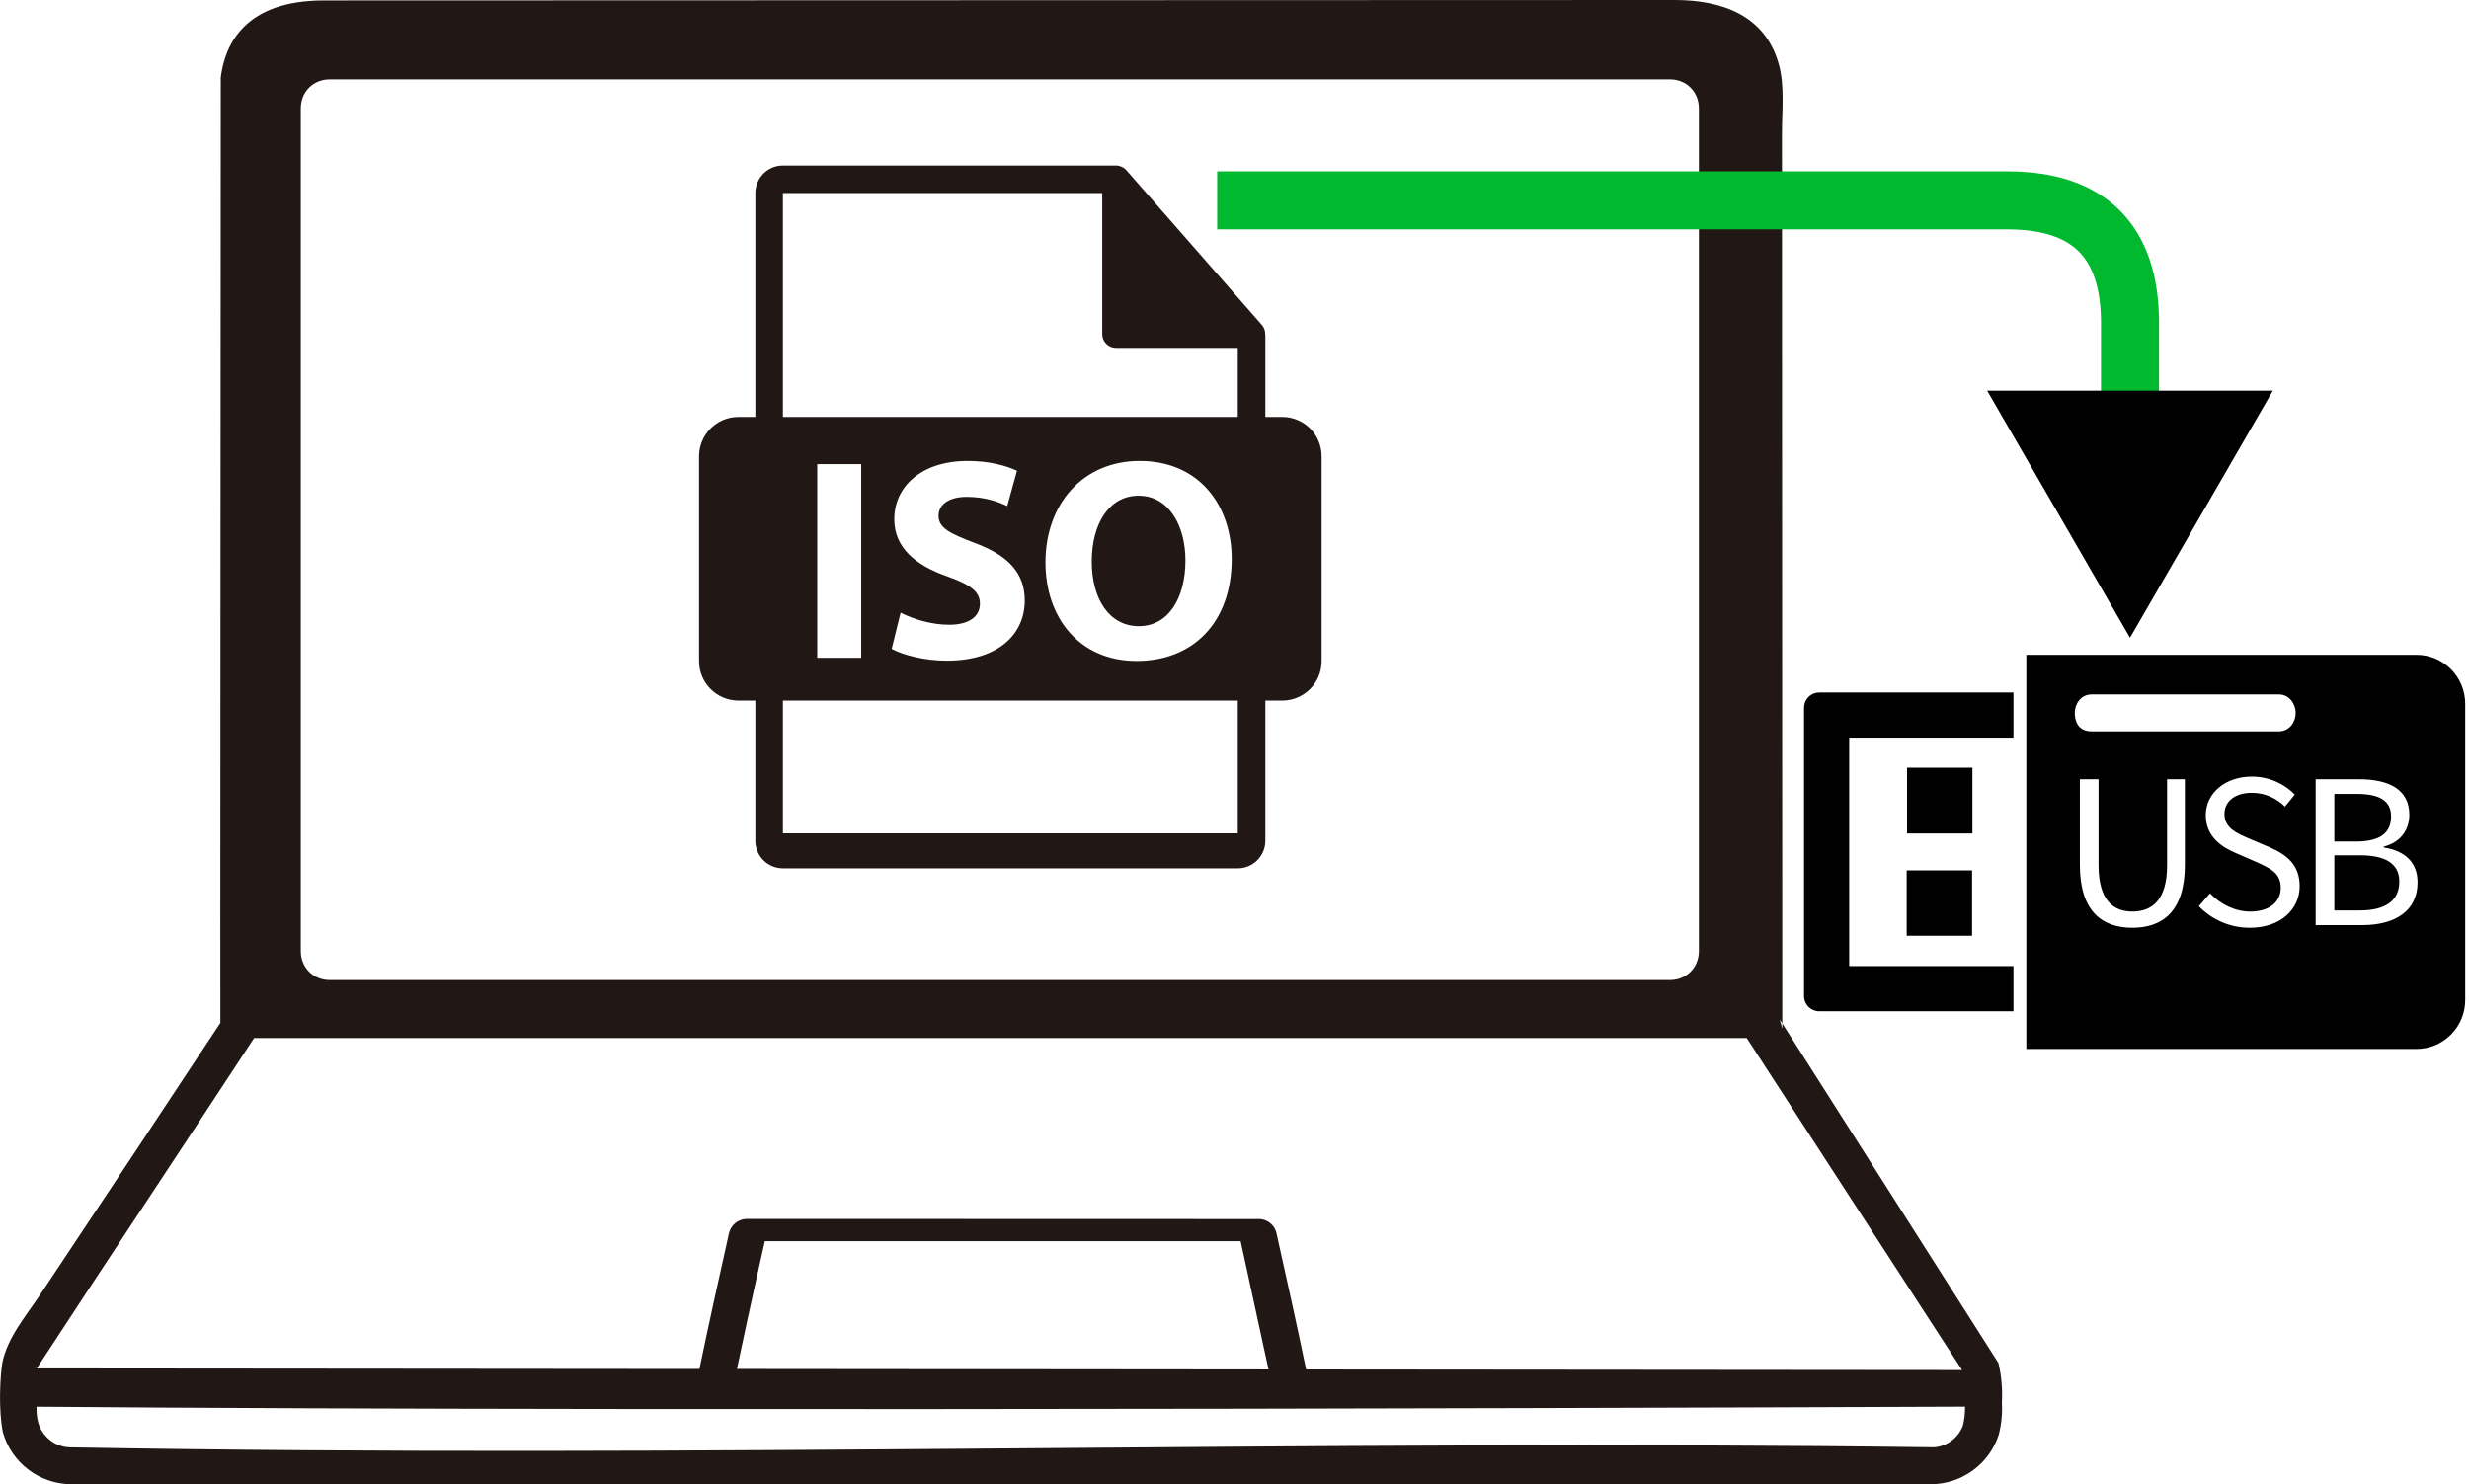 <?xml version="1.0" encoding="UTF-8" standalone="no"?>
<!-- Created with Inkscape (http://www.inkscape.org/) -->

<svg
   width="85.119mm"
   height="51.183mm"
   viewBox="0 0 85.119 51.183"
   version="1.1"
   id="svg1"
   xmlns="http://www.w3.org/2000/svg"
   xmlns:svg="http://www.w3.org/2000/svg">
  <defs
     id="defs1">
    <marker
       style="overflow:visible"
       id="Triangle"
       refX="0"
       refY="0"
       orient="auto-start-reverse"
       markerWidth="0.8"
       markerHeight="0.8"
       viewBox="0 0 1 1"
       preserveAspectRatio="xMidYMid">
      <path
         transform="scale(0.5)"
         style="fill:context-stroke;fill-rule:evenodd;stroke:context-stroke;stroke-width:1pt"
         d="M 5.77,0 -2.88,5 V -5 Z"
         id="path135" />
    </marker>
  </defs>
  <g
     id="layer1">
    <path
       id="path5-3-9"
       style="fill:#211715;stroke-width:0.265"
       class="c"
       d="m 57.742,0 c -15.526,0.006 -31.053,0.01 -46.579,0.015 -2.708,0 -3.411,1.505 -3.552,2.657 l -0.015,29.075 0.002,3.525 c -2.063,3.128 -4.134,6.252 -6.212,9.37 -0.485,0.73 -1.129,1.475 -1.307,2.355 -0.078,0.495 -0.135,1.633 0.021,2.395 0.299,1.053 1.258,1.782 2.352,1.789 21.375,0.003 42.751,0 64.126,0 1.062,-0.008 2,-0.694 2.328,-1.704 0.094,-0.36 0.13,-0.733 0.109,-1.104 0.027,-0.461 -0.014,-0.924 -0.12,-1.373 l -7.451,-11.709 c 2e-5,0.062 -2e-5,0.125 0,0.187 l -0.087,-0.32 0.087,0.133 -0.011,-30.69 c -2.7e-4,-0.774 0.099,-1.635 -0.109,-2.388 C 60.844,0.501 59.327,0.001 57.742,0 Z M 11.37,2.737 h 46.199 c 0.571,0 1,0.429 1,1 v 29.059 c 0,0.571 -0.429,1 -1,1 H 11.37 c -0.571,0 -1,-0.429 -1,-1 V 3.737 c 0,-0.571 0.429,-1 1,-1 z M 8.757,35.796 H 60.219 l 7.415,11.433 c 0.001,0.005 0.008,0.015 0.003,0.015 l -22.609,-0.02 c -0.328,-1.579 -0.676,-3.155 -1.028,-4.729 -0.072,-0.253 -0.292,-0.435 -0.554,-0.458 l -17.683,-0.005 c -0.289,-0.004 -0.545,0.186 -0.625,0.464 -0.351,1.568 -0.7,3.137 -1.025,4.711 l -22.847,-0.02 c 2.492,-3.818 4.996,-7.574 7.492,-11.389 z m 17.611,7.003 h 16.403 l 0.961,4.424 -18.326,-0.017 c 0.461,-2.209 0.962,-4.407 0.962,-4.407 z m 41.378,5.707 c -4.5e-4,0.228 -0.02,0.455 -0.081,0.676 -0.163,0.407 -0.542,0.688 -0.979,0.726 -21.41,-0.279 -42.836,0.386 -64.244,0.003 -0.306,-5.6e-4 -0.599,-0.121 -0.816,-0.336 -0.317,-0.315 -0.369,-0.657 -0.368,-1.067 22.163,0.188 66.488,-0.002 66.488,-0.002 z" />
    <g
       id="SVGRepo_iconCarrier-3"
       transform="matrix(0.044,0,0,0.044,22.714,5.708)"
       style="fill:#211715;fill-opacity:1"> <g
   id="g2-6"
   style="fill:#211715;fill-opacity:1"> <path
   d="m 412.594,309.436 c 0,-27.254 -13.057,-50.676 -36.703,-50.676 -23.203,0 -36.703,22.072 -36.703,51.572 0,29.721 13.954,50.667 36.925,50.667 23.202,0 36.481,-22.064 36.481,-51.563 z"
   id="path1-1"
   style="fill:#211715;fill-opacity:1" />
 <path
   d="M 488.426,197.021 H 475.2 v -63.825 c 0,-0.398 -0.063,-0.799 -0.116,-1.203 -0.021,-2.533 -0.827,-5.022 -2.562,-6.995 L 366.325,3.694 C 366.293,3.663 366.262,3.652 366.24,3.62 365.607,2.911 364.869,2.323 364.089,1.817 363.858,1.659 363.625,1.529 363.383,1.395 362.707,1.026 361.99,0.72 361.252,0.499 c -0.2,-0.056 -0.38,-0.135 -0.58,-0.19 C 359.87,0.119 359.037,0 358.193,0 H 97.2 C 85.282,0 75.6,9.695 75.6,21.601 V 197.016 H 62.375 c -17.041,0 -30.871,13.819 -30.871,30.871 v 160.545 c 0,17.043 13.83,30.87 30.871,30.87 H 75.601 V 529.2 c 0,11.907 9.682,21.601 21.6,21.601 h 356.4 c 11.907,0 21.6,-9.693 21.6,-21.601 V 419.308 h 13.226 c 17.055,0 30.871,-13.833 30.871,-30.876 V 227.892 C 519.297,210.835 505.48,197.021 488.426,197.021 Z M 453.601,523.347 H 97.2 V 419.308 H 453.6 V 523.347 Z M 124.103,385.763 v -151.77 h 34.446 v 151.77 z m 102.012,-63.724 c -25.217,-8.775 -41.66,-22.739 -41.66,-44.804 0,-25.9 21.621,-45.721 57.428,-45.721 17.118,0 29.721,3.597 38.728,7.646 l -7.657,27.72 c -6.075,-2.942 -16.875,-7.214 -31.746,-7.214 -14.871,0 -22.075,6.75 -22.075,14.639 0,9.679 8.554,13.951 28.149,21.397 26.8,9.903 39.403,23.857 39.403,45.257 0,25.449 -19.585,47.076 -61.246,47.076 -17.339,0 -34.457,-4.52 -43.01,-9.245 l 6.982,-28.381 c 9.239,4.746 23.425,9.471 38.064,9.471 15.757,0 24.089,-6.539 24.089,-16.442 0,-9.46 -7.203,-14.86 -25.449,-21.399 z m 76.802,-11.032 c 0,-45.476 29.057,-79.492 73.87,-79.492 46.612,0 72.062,34.902 72.062,76.792 0,49.771 -30.174,79.95 -74.54,79.95 -45.036,0 -71.392,-34.019 -71.392,-77.25 z M 453.601,197.021 H 97.2 V 21.601 h 250.193 v 110.513 c 0,5.967 4.841,10.8 10.8,10.8 H 453.6 v 54.107 z"
   id="path2-0"
   style="fill:#211715;fill-opacity:1" />
 </g>
 </g>
    <g
       id="SVGRepo_iconCarrier-8"
       transform="matrix(-0.033,0.033,0.033,0.033,73.901,12.48)"> <style
   type="text/css"
   id="style1-9"> .st0{fill:#000000;} </style>
 <g
   id="g2-7"> <path
   id="path1-3"
   class="st0"
   d="M 214.292,91.765 420.227,297.7 216.389,501.538 c -6.748,6.748 -15.745,10.463 -25.337,10.463 -9.697,0 -18.815,-3.786 -25.677,-10.648 L 10.64,346.617 c -14.117,-14.117 -14.193,-37 -0.178,-51.021 z m -13.496,54.868 -97.639,97.639 c -6.477,6.474 -2.704,15.323 0.913,18.635 4.566,4.568 12.665,6.408 18.395,0.673 l 97.639,-97.639 c 7.907,-7.907 2.426,-15.327 -0.766,-18.519 -4.454,-4.45 -12.623,-6.703 -18.542,-0.789 z m -40.682,126.536 c -9.066,9.066 -13.249,20.912 -13.017,31.837 l 11.384,1.169 c 0.232,-9.066 3.141,-17.551 10.115,-24.524 8.601,-8.601 18.603,-9.999 25.46,-3.142 7.322,7.322 3.371,16.852 0,25.337 l -6.284,15.57 c -4.998,12.669 -6.623,24.765 4.651,36.039 12.087,12.087 31.724,11.736 47.763,-4.303 10.693,-10.693 15.578,-24.414 15.346,-37.897 l -12.552,-0.929 c 0.232,11.158 -3.488,22.556 -11.507,30.576 -9.995,9.995 -20.916,10.921 -28.355,3.482 -7.787,-7.787 -4.648,-15.805 -0.696,-26.265 l 6.16,-15.694 c 4.068,-10.112 6.971,-23.937 -4.187,-35.095 -11.623,-11.623 -30.45,-9.992 -44.281,3.838 z m 91.224,-88.438 -9.766,9.766 44.977,44.977 c 18.364,18.364 16.387,31.964 6.508,41.843 -10.112,10.112 -23.944,12.32 -42.308,-6.044 l -44.977,-44.977 -9.294,9.294 44.745,44.745 c 24.524,24.524 44.741,21.038 60.316,5.464 15.574,-15.574 19.068,-35.8 -5.456,-60.323 z m -123.169,123.169 -22.667,22.667 c -15.458,15.458 -21.035,31.495 -7.669,44.861 7.555,7.555 18.59,9.991 29.98,3.25 l 0.464,0.464 c -9.414,12.901 -9.88,25.455 0.58,35.915 14.993,14.993 34.176,10.461 51.145,-6.508 l 24.408,-24.408 z m -2.097,17.435 24.872,24.872 -11.268,11.268 c -12.901,12.901 -23.012,13.716 -31.497,5.231 -8.252,-8.252 -5.586,-17.893 6.152,-29.632 z m 32.077,32.077 28.827,28.827 -13.249,13.249 c -13.017,13.017 -25.455,15.916 -35.799,5.572 -9.414,-9.414 -6.393,-21.033 6.973,-34.399 z"
   style="fill:#000000" />
 <path
   class="st0"
   d="M 508.677,153.909 358.086,3.318 C 355.946,1.178 353.109,0 350.102,0 c -3.016,0 -5.856,1.178 -7.997,3.318 l -101.415,101.415 23.598,23.594 85.807,-85.806 119.382,119.38 -85.809,85.809 23.597,23.594 101.413,-101.411 c 2.133,-2.133 3.312,-4.962 3.322,-7.966 0.006,-3.018 -1.173,-5.866 -3.323,-8.018 z"
   id="path2-6"
   style="fill:#000000" />
 <rect
   x="311.355"
   y="98.494"
   transform="matrix(-0.707,-0.707,0.707,-0.707,486.299,446.717)"
   class="st0"
   width="48.619"
   height="48.304"
   id="rect2"
   style="fill:#000000" />
 <polygon
   class="st0"
   points="389.407,141.9 355.249,176.051 389.407,210.207 423.562,176.051 "
   id="polygon2"
   style="fill:#000000" />
 </g>
 </g>
    <path
       style="fill:none;fill-rule:evenodd;stroke:#00b92e;stroke-width:2;stroke-linecap:butt;stroke-linejoin:miter;stroke-dasharray:none;stroke-opacity:1;marker-end:url(#Triangle)"
       d="m 41.962,6.909 h 27.244 c 3.153,0 4.226,1.771 4.226,4.226 v 5.174"
       id="path11" />
  </g>
</svg>
